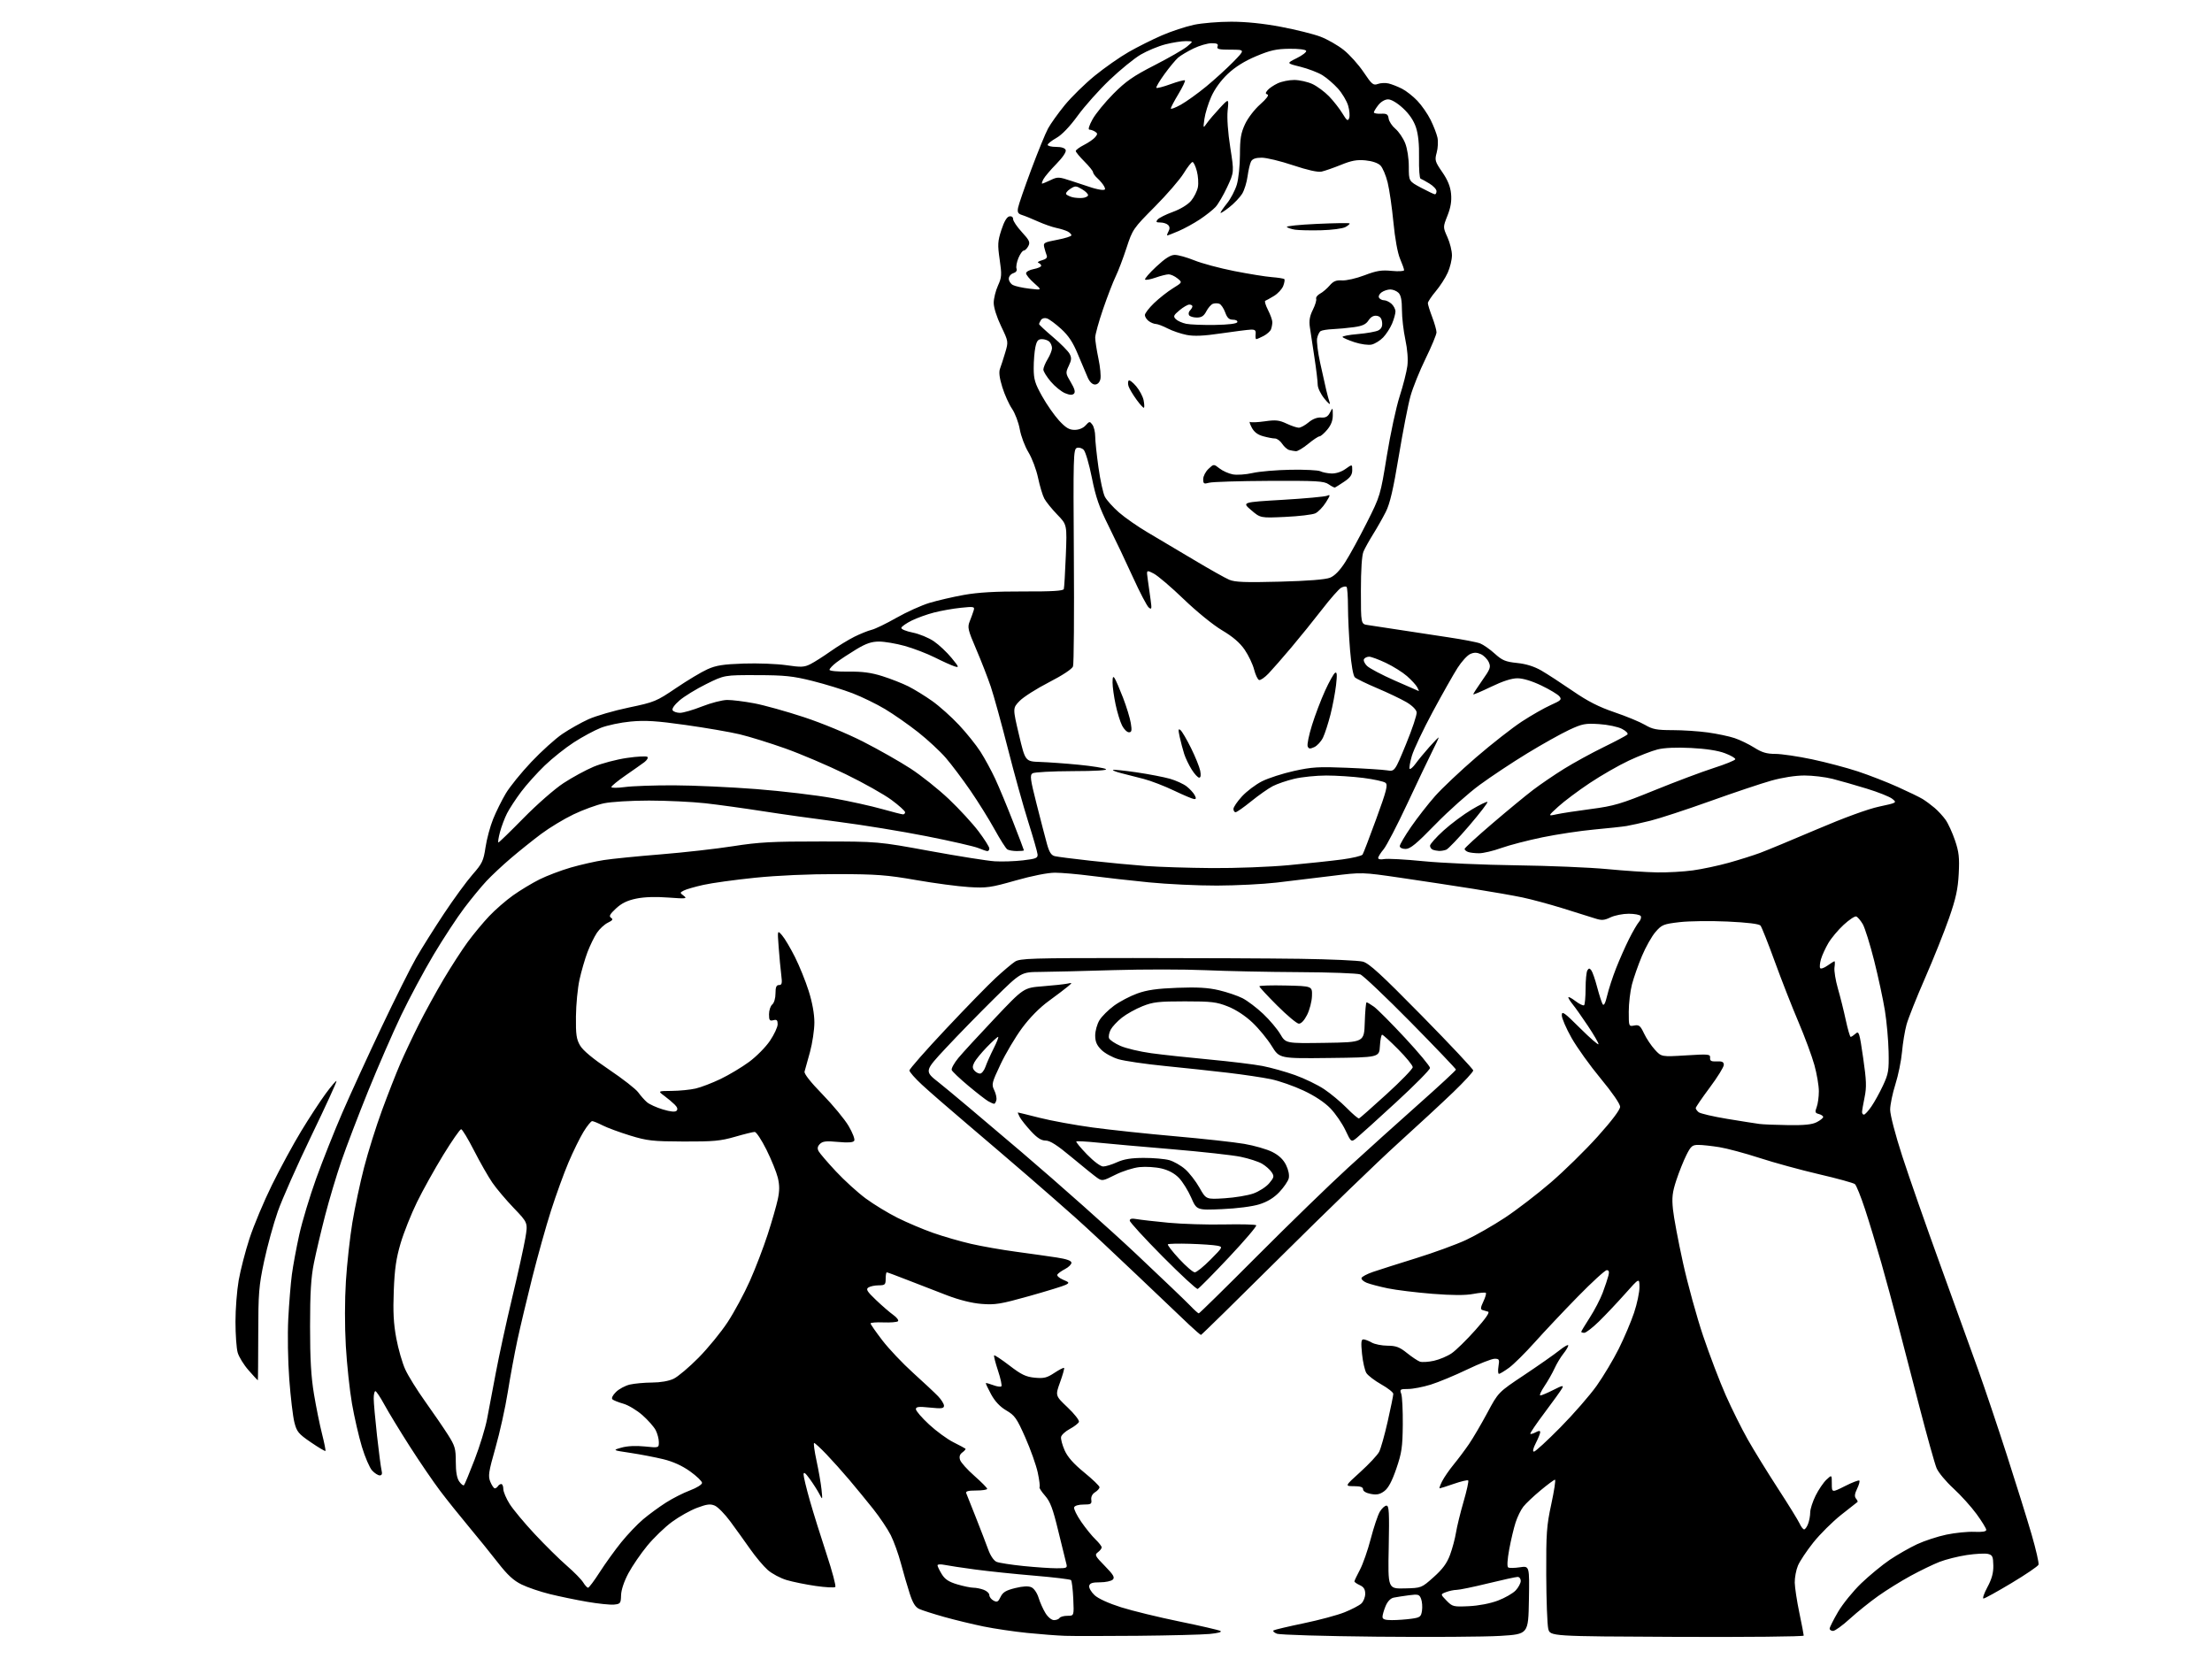 <?xml version="1.0" encoding="UTF-8" standalone="no"?>
<svg 
  version="1.1" 
  xmlns="http://www.w3.org/2000/svg" 
  xmlns:xlink="http://www.w3.org/1999/xlink" 
  xmlns:svg="http://www.w3.org/2000/svg"
  xmlns:rdf="http://www.w3.org/1999/02/22-rdf-syntax-ns#"
  xmlns:cc="http://creativecommons.org/ns#"
  xmlns:dc="http://purl.org/dc/elements/1.1/"
  viewBox="0 0 1024 768"
  width="1024"
  height="768"
>
<style>svg {background-color: white; }</style>"
<path stroke="none" fill="black" fill-rule="evenodd" d="M526.50,757.26C511.65,757.39 496.57,757.40 493.00,757.27C489.43,757.15 481.55,756.54 475.50,755.93C469.45,755.32 460.38,753.97 455.35,752.95C450.32,751.92 442.12,749.94 437.13,748.54C432.15,747.14 426.95,745.48 425.57,744.85C423.73,744.01 422.54,742.09 421.10,737.60C420.02,734.25 418.20,727.99 417.05,723.69C415.91,719.40 413.80,713.55 412.37,710.69C410.93,707.84 407.25,702.35 404.19,698.50C401.12,694.65 396.14,688.58 393.11,685.00C390.09,681.42 385.35,676.14 382.59,673.25C379.83,670.36 377.26,668.00 376.89,668.00C376.52,668.00 377.02,671.71 378.00,676.25C378.98,680.79 380.02,686.75 380.30,689.49C380.81,694.48 380.81,694.48 379.27,691.55C378.43,689.94 376.45,686.84 374.87,684.66C372.77,681.76 372.00,681.21 372.00,682.60C372.00,683.65 373.32,689.11 374.93,694.75C376.54,700.38 380.01,711.50 382.64,719.45C385.27,727.41 387.09,734.25 386.68,734.65C386.27,735.06 382.20,734.85 377.64,734.19C373.07,733.53 367.00,732.30 364.15,731.45C361.30,730.61 357.37,728.51 355.42,726.80C353.47,725.08 349.80,720.72 347.26,717.09C344.72,713.47 340.59,707.72 338.07,704.31C335.56,700.91 332.34,697.63 330.92,697.01C328.83,696.11 327.27,696.30 322.70,698.01C319.59,699.17 314.37,702.10 311.09,704.52C307.80,706.93 302.66,711.89 299.66,715.53C296.66,719.17 292.72,724.92 290.90,728.32C288.88,732.12 287.57,736.04 287.51,738.50C287.41,742.23 287.20,742.52 284.24,742.81C282.51,742.98 276.90,742.40 271.79,741.52C266.68,740.64 258.90,739.03 254.50,737.94C250.10,736.86 244.24,734.87 241.49,733.52C237.75,731.71 234.95,729.13 230.49,723.39C227.19,719.15 221.12,711.65 217.00,706.72C212.88,701.79 206.90,694.33 203.73,690.13C200.56,685.93 194.22,676.65 189.65,669.50C185.08,662.35 179.81,653.69 177.94,650.25C176.07,646.81 174.19,644.00 173.77,644.00C173.35,644.00 173.00,645.53 173.00,647.40C173.00,649.28 173.69,657.01 174.53,664.59C175.37,672.17 176.32,679.42 176.64,680.69C177.04,682.30 176.78,683.00 175.78,683.00C174.99,683.00 173.41,681.99 172.27,680.75C171.12,679.51 168.99,674.58 167.54,669.78C166.09,664.99 164.02,655.99 162.94,649.78C161.86,643.58 160.58,631.55 160.09,623.06C159.56,613.87 159.58,601.73 160.13,593.06C160.63,585.05 161.98,572.88 163.11,566.00C164.25,559.12 166.68,547.65 168.53,540.50C170.37,533.35 174.11,521.42 176.84,514.00C179.57,506.57 183.36,496.90 185.26,492.50C187.16,488.10 191.04,479.88 193.88,474.23C196.72,468.58 201.91,459.13 205.41,453.23C208.92,447.33 213.94,439.57 216.57,436.00C219.21,432.43 223.64,427.08 226.43,424.13C229.22,421.18 234.20,416.84 237.50,414.50C240.80,412.15 246.29,408.84 249.70,407.13C253.12,405.42 259.64,402.94 264.20,401.62C268.77,400.30 275.65,398.74 279.50,398.15C283.35,397.55 295.21,396.37 305.86,395.51C316.51,394.65 331.59,392.95 339.36,391.73C351.37,389.85 357.49,389.52 380.00,389.54C406.50,389.56 406.50,389.56 430.50,393.96C443.70,396.37 457.20,398.52 460.50,398.72C463.80,398.93 469.65,398.73 473.50,398.29C479.64,397.57 480.48,397.23 480.32,395.49C480.21,394.39 478.28,387.65 476.02,380.50C473.76,373.35 469.49,358.03 466.55,346.46C463.60,334.88 460.06,322.04 458.68,317.93C457.29,313.81 454.26,306.00 451.92,300.56C448.05,291.53 447.79,290.41 448.93,287.59C449.61,285.89 450.43,283.64 450.74,282.60C451.28,280.82 450.89,280.73 444.83,281.36C441.26,281.72 435.68,282.71 432.42,283.55C429.16,284.38 424.50,286.07 422.04,287.28C419.59,288.50 417.44,290.00 417.26,290.60C417.07,291.24 419.32,292.19 422.49,292.83C425.56,293.44 429.99,295.27 432.34,296.89C434.70,298.51 438.36,301.96 440.48,304.54C443.98,308.81 444.11,309.17 441.92,308.49C440.59,308.08 436.49,306.23 432.82,304.39C429.15,302.55 422.86,300.14 418.84,299.02C414.83,297.91 409.48,297.00 406.96,297.00C403.48,297.00 400.95,297.86 396.44,300.57C393.17,302.54 389.04,305.26 387.25,306.63C385.46,307.99 384.00,309.54 384.00,310.06C384.00,310.62 387.73,310.98 392.75,310.92C399.24,310.83 403.31,311.38 408.50,313.02C412.35,314.23 417.75,316.36 420.50,317.73C423.25,319.11 428.22,322.17 431.55,324.53C434.87,326.88 440.45,331.87 443.94,335.60C447.44,339.33 451.92,344.92 453.90,348.01C455.88,351.10 458.95,356.75 460.72,360.56C462.50,364.38 466.21,373.30 468.97,380.40C471.74,387.49 474.00,393.45 474.00,393.65C474.00,393.84 472.54,393.99 470.75,393.98C468.96,393.98 466.96,393.63 466.31,393.21C465.65,392.79 463.01,388.64 460.44,383.98C457.87,379.31 452.83,371.23 449.24,366.00C445.64,360.77 440.53,353.97 437.87,350.88C435.21,347.79 429.41,342.41 424.98,338.92C420.55,335.43 413.68,330.64 409.73,328.27C405.77,325.90 399.01,322.61 394.71,320.95C390.41,319.29 382.07,316.73 376.19,315.25C367.02,312.96 363.36,312.57 350.42,312.54C335.35,312.50 335.35,312.50 326.92,316.68C322.29,318.97 316.74,322.38 314.58,324.24C312.20,326.30 310.94,328.10 311.39,328.82C311.79,329.47 313.33,330.00 314.81,330.00C316.29,329.99 320.88,328.66 325.00,327.03C329.12,325.40 334.36,324.05 336.64,324.03C338.92,324.02 344.54,324.71 349.14,325.58C353.74,326.45 364.08,329.33 372.12,331.98C380.45,334.72 392.27,339.61 399.62,343.36C406.70,346.97 416.55,352.56 421.50,355.78C426.45,358.99 434.44,365.36 439.26,369.93C444.07,374.49 450.26,381.22 453.00,384.86C455.74,388.51 457.99,392.06 457.99,392.75C458.00,393.44 457.60,394.00 457.12,394.00C456.64,394.00 454.72,393.36 452.86,392.58C451.00,391.81 440.22,389.34 428.92,387.11C417.62,384.87 399.40,381.90 388.44,380.49C377.47,379.09 361.52,376.85 353.00,375.51C344.48,374.18 332.55,372.53 326.50,371.85C320.45,371.18 308.75,370.62 300.50,370.61C292.10,370.61 282.86,371.17 279.50,371.89C276.20,372.59 269.90,374.89 265.50,377.00C261.10,379.10 254.35,383.19 250.50,386.07C246.65,388.95 240.35,394.00 236.50,397.29C232.65,400.57 227.55,405.34 225.18,407.88C222.80,410.42 218.15,416.07 214.85,420.44C211.55,424.80 205.21,434.48 200.75,441.94C196.30,449.40 189.53,462.02 185.71,470.00C181.89,477.98 175.03,493.73 170.46,505.00C165.90,516.27 160.32,530.87 158.06,537.44C155.80,544.00 152.40,555.36 150.51,562.68C148.62,570.00 146.27,579.93 145.31,584.74C143.97,591.39 143.54,598.43 143.54,614.00C143.53,629.24 144.00,637.31 145.36,645.46C146.37,651.49 148.05,659.77 149.10,663.88C150.14,667.98 150.84,671.49 150.65,671.69C150.45,671.88 147.41,670.08 143.89,667.67C138.15,663.74 137.37,662.79 136.27,658.41C135.59,655.72 134.53,646.77 133.91,638.51C133.27,630.03 133.08,617.85 133.45,610.50C133.82,603.35 134.57,594.12 135.12,590.00C135.67,585.88 137.21,577.55 138.55,571.50C139.89,565.45 143.42,553.75 146.39,545.50C149.37,537.25 154.82,523.52 158.52,515.00C162.22,506.48 170.37,488.70 176.63,475.50C182.90,462.30 190.09,447.90 192.62,443.50C195.14,439.10 200.94,429.88 205.50,423.00C210.06,416.12 216.03,407.96 218.76,404.85C223.24,399.75 223.83,398.50 224.76,392.26C225.32,388.45 226.91,382.54 228.29,379.14C229.67,375.73 232.30,370.41 234.15,367.31C235.99,364.22 241.31,357.65 245.97,352.73C250.63,347.80 257.09,341.97 260.33,339.77C263.57,337.57 269.01,334.51 272.42,332.96C275.83,331.42 284.21,328.98 291.06,327.55C303.01,325.05 303.87,324.69 313.00,318.50C318.23,314.96 324.75,311.05 327.50,309.82C331.52,308.01 334.82,307.50 344.31,307.18C350.80,306.96 359.67,307.31 364.01,307.94C370.92,308.95 372.32,308.89 375.21,307.42C377.02,306.50 381.20,303.84 384.50,301.51C387.80,299.18 392.75,296.15 395.50,294.78C398.25,293.41 401.85,291.96 403.50,291.56C405.15,291.17 410.32,288.66 415.00,285.99C419.68,283.33 426.54,280.23 430.26,279.10C433.98,277.98 441.18,276.31 446.26,275.40C452.77,274.23 460.91,273.76 473.81,273.80C487.08,273.85 492.21,273.54 492.47,272.68C492.67,272.03 493.09,265.06 493.40,257.20C493.97,242.89 493.97,242.89 489.41,238.20C486.91,235.61 484.22,232.28 483.43,230.79C482.64,229.30 481.34,224.97 480.54,221.17C479.74,217.37 477.74,212.07 476.10,209.38C474.46,206.70 472.65,201.91 472.09,198.75C471.53,195.58 469.91,191.31 468.51,189.25C467.10,187.19 465.07,182.68 464.00,179.24C462.66,174.90 462.33,172.26 462.94,170.66C463.43,169.38 464.50,166.04 465.34,163.24C466.85,158.14 466.85,158.13 463.43,150.99C461.41,146.78 460.01,142.33 460.02,140.17C460.03,138.15 460.92,134.58 461.98,132.23C463.73,128.37 463.81,127.21 462.78,120.17C461.77,113.24 461.86,111.71 463.57,106.44C464.84,102.55 466.10,100.39 467.25,100.18C468.32,99.98 469.00,100.47 469.00,101.45C469.00,102.33 470.83,105.03 473.07,107.46C476.56,111.25 476.98,112.16 476.03,113.94C475.43,115.07 474.47,116.00 473.91,116.00C473.36,116.00 472.25,117.55 471.46,119.44C470.67,121.34 470.27,123.55 470.58,124.35C470.93,125.27 470.36,126.07 469.07,126.48C467.93,126.84 467.00,127.99 467.00,129.03C467.00,130.08 467.85,131.39 468.89,131.94C469.94,132.50 473.41,133.27 476.62,133.64C482.44,134.33 482.44,134.33 478.72,131.06C476.67,129.26 475.00,127.21 475.00,126.51C475.00,125.80 476.57,124.93 478.50,124.57C480.43,124.20 482.00,123.52 482.00,123.04C482.00,122.56 481.44,121.96 480.75,121.71C480.06,121.45 480.76,120.91 482.31,120.50C484.22,119.99 484.94,119.28 484.56,118.28C484.25,117.48 483.73,115.79 483.42,114.53C482.89,112.42 483.31,112.17 489.42,111.01C493.04,110.33 496.00,109.39 496.00,108.92C496.00,108.45 495.21,107.66 494.25,107.15C493.29,106.65 490.93,105.91 489.00,105.51C487.07,105.11 483.25,103.76 480.50,102.53C477.75,101.29 474.44,99.94 473.15,99.54C471.26,98.95 470.90,98.28 471.30,96.15C471.57,94.69 474.31,86.75 477.39,78.50C480.47,70.25 483.97,61.70 485.16,59.50C486.35,57.30 489.84,52.42 492.91,48.66C495.99,44.90 502.22,38.79 506.77,35.08C511.32,31.37 518.40,26.41 522.50,24.07C526.60,21.72 533.54,18.25 537.91,16.36C542.28,14.47 548.92,12.28 552.68,11.48C556.43,10.69 564.23,10.04 570.00,10.05C576.80,10.05 584.91,10.89 593.00,12.42C599.88,13.72 608.09,15.77 611.25,16.97C614.42,18.16 619.25,20.92 621.99,23.09C624.73,25.25 628.89,29.89 631.24,33.38C635.06,39.08 635.74,39.64 637.83,38.87C639.12,38.39 641.37,38.29 642.83,38.64C644.30,39.00 647.08,40.08 649.00,41.06C650.92,42.03 654.14,44.56 656.15,46.67C658.15,48.77 660.91,52.75 662.27,55.50C663.64,58.25 665.06,61.93 665.44,63.68C665.82,65.44 665.66,68.57 665.09,70.64C664.12,74.15 664.30,74.79 667.67,79.68C670.22,83.38 671.42,86.35 671.74,89.72C672.06,93.09 671.57,96.07 670.08,99.82C667.97,105.15 667.97,105.15 670.07,109.82C671.23,112.40 672.16,116.17 672.15,118.21C672.14,120.26 671.27,123.86 670.21,126.21C669.16,128.57 666.66,132.46 664.65,134.84C662.64,137.23 661.00,139.71 661.00,140.34C661.00,140.98 661.90,143.87 663.00,146.76C664.10,149.65 665.00,152.84 665.00,153.85C665.00,154.85 662.74,160.31 659.97,165.97C657.20,171.63 654.04,179.46 652.95,183.38C651.85,187.30 649.42,199.81 647.53,211.18C644.98,226.57 643.44,233.17 641.52,236.97C640.10,239.77 637.47,244.41 635.67,247.28C633.88,250.15 631.87,253.76 631.21,255.30C630.44,257.08 630.00,263.68 630.00,273.50C630.00,288.91 630.00,288.91 633.25,289.36C635.04,289.60 641.45,290.58 647.50,291.53C653.55,292.48 663.90,294.05 670.50,295.03C677.10,296.01 683.71,297.28 685.20,297.86C686.68,298.44 689.73,300.56 691.96,302.59C695.44,305.73 696.95,306.36 702.30,306.91C706.48,307.34 710.23,308.52 713.54,310.42C716.27,312.00 722.77,316.23 728.00,319.82C735.00,324.64 740.11,327.25 747.40,329.73C752.85,331.58 759.19,334.20 761.49,335.55C765.05,337.64 766.95,338.00 774.27,338.00C778.99,338.00 786.36,338.49 790.63,339.08C794.91,339.68 800.46,340.84 802.96,341.68C805.46,342.51 809.56,344.50 812.09,346.09C815.62,348.33 817.86,349.00 821.82,349.00C824.65,349.00 832.30,350.13 838.82,351.50C845.33,352.88 854.90,355.41 860.08,357.12C865.26,358.84 873.55,362.06 878.49,364.29C883.44,366.51 888.65,369.04 890.07,369.91C891.49,370.79 893.97,372.62 895.59,374.00C897.21,375.38 899.50,377.87 900.68,379.54C901.87,381.21 903.82,385.49 905.03,389.04C906.85,394.40 907.14,397.03 906.75,404.50C906.38,411.61 905.44,415.92 902.28,425.00C900.08,431.32 895.07,443.84 891.15,452.81C887.23,461.77 883.38,471.45 882.59,474.31C881.81,477.16 880.86,482.86 880.50,486.97C880.13,491.08 878.75,497.83 877.43,501.97C876.11,506.11 875.02,511.39 875.01,513.70C875.01,516.12 877.39,525.27 880.61,535.20C883.69,544.72 891.61,567.35 898.19,585.50C904.78,603.65 912.66,625.48 915.71,634.00C918.76,642.52 924.75,660.30 929.00,673.50C933.26,686.70 938.42,703.25 940.47,710.28C942.51,717.32 943.97,723.65 943.69,724.35C943.42,725.06 937.82,728.87 931.23,732.82C924.65,736.77 918.80,740.00 918.23,740.00C917.66,740.00 918.47,737.64 920.02,734.75C922.06,730.96 922.83,728.18 922.77,724.73C922.69,720.57 922.38,719.88 920.31,719.36C919.00,719.03 914.61,719.26 910.55,719.86C906.49,720.47 900.77,721.90 897.83,723.05C894.90,724.20 888.90,727.10 884.50,729.50C880.10,731.89 873.35,736.08 869.50,738.81C865.65,741.54 859.73,746.30 856.34,749.39C852.96,752.47 849.47,755.00 848.59,755.00C847.72,755.00 847.00,754.52 847.00,753.92C847.00,753.33 848.76,749.85 850.90,746.17C853.05,742.50 857.89,736.54 861.65,732.93C865.42,729.32 871.35,724.44 874.82,722.09C878.30,719.75 883.97,716.51 887.42,714.89C890.87,713.28 897.01,711.26 901.08,710.42C905.14,709.57 910.95,708.99 913.98,709.13C917.65,709.30 919.50,709.00 919.50,708.23C919.50,707.59 917.48,704.29 915.01,700.90C912.54,697.52 907.71,692.16 904.27,689.01C900.83,685.86 897.33,681.64 896.50,679.65C895.66,677.65 892.03,664.65 888.43,650.76C884.83,636.87 880.30,619.42 878.36,612.00C876.43,604.58 873.06,592.20 870.88,584.50C868.69,576.80 865.32,565.70 863.39,559.82C861.46,553.95 859.35,548.70 858.69,548.16C858.04,547.62 850.55,545.55 842.05,543.58C833.55,541.60 821.16,538.21 814.52,536.04C807.87,533.88 799.52,531.64 795.97,531.06C792.41,530.49 788.05,530.01 786.27,530.01C783.41,530.00 782.76,530.55 780.66,534.75C779.35,537.36 777.27,542.57 776.03,546.33C774.19,551.93 773.90,554.36 774.46,559.83C774.82,563.50 776.91,574.60 779.09,584.50C781.27,594.40 785.48,609.70 788.45,618.50C791.42,627.30 796.13,639.64 798.91,645.92C801.70,652.21 806.29,661.43 809.11,666.42C811.94,671.42 818.22,681.60 823.06,689.06C827.91,696.52 832.42,703.83 833.10,705.31C833.77,706.79 834.71,708.00 835.19,708.00C835.66,708.00 836.49,706.85 837.02,705.43C837.56,704.02 838.00,701.64 838.00,700.13C838.00,698.63 839.13,695.13 840.50,692.37C841.88,689.60 844.13,686.28 845.50,685.00C848.00,682.65 848.00,682.65 848.00,686.84C848.00,691.03 848.00,691.03 854.10,687.95C857.46,686.25 860.44,685.11 860.74,685.41C861.04,685.70 860.57,687.41 859.70,689.20C858.56,691.56 858.42,692.80 859.21,693.75C859.80,694.46 860.11,695.17 859.89,695.31C859.68,695.46 856.25,698.16 852.27,701.31C848.30,704.47 842.53,710.20 839.46,714.05C836.39,717.90 833.18,722.72 832.32,724.77C831.46,726.82 830.80,730.37 830.84,732.65C830.89,734.93 831.84,741.19 832.96,746.56C834.08,751.93 835.00,756.70 835.00,757.17C835.00,757.63 808.58,757.90 776.29,757.76C717.58,757.50 717.58,757.50 716.73,754.00C716.27,752.08 715.85,740.83 715.80,729.00C715.73,709.77 715.97,706.31 718.15,696.25C719.49,690.06 720.25,685.00 719.84,685.00C719.44,685.00 716.44,687.22 713.18,689.93C709.92,692.64 706.32,696.04 705.19,697.49C704.05,698.93 702.44,702.23 701.61,704.81C700.77,707.39 699.45,712.99 698.66,717.26C697.78,722.07 697.60,725.25 698.19,725.62C698.71,725.94 701.15,725.91 703.60,725.54C708.05,724.87 708.05,724.87 707.78,740.68C707.50,756.50 707.50,756.50 694.50,757.30C687.35,757.74 661.70,757.91 637.50,757.67C613.05,757.43 592.42,756.82 591.08,756.28C589.75,755.76 589.09,755.06 589.61,754.74C590.13,754.42 596.40,752.94 603.53,751.46C610.66,749.98 619.16,747.69 622.42,746.38C625.68,745.07 629.16,743.26 630.17,742.35C631.18,741.44 632.00,739.40 632.00,737.82C632.00,735.74 631.32,734.65 629.50,733.82C628.12,733.19 627.00,732.41 627.00,732.08C627.00,731.75 628.14,729.34 629.53,726.73C630.93,724.11 633.19,717.63 634.57,712.32C635.95,707.02 637.83,701.40 638.75,699.84C639.68,698.28 641.07,697.00 641.85,697.00C643.03,697.00 643.20,700.14 642.88,716.25C642.50,735.50 642.50,735.50 650.27,735.32C658.03,735.13 658.03,735.13 663.66,730.11C667.81,726.42 669.82,723.69 671.26,719.80C672.34,716.88 673.58,712.25 674.02,709.50C674.46,706.75 676.03,700.31 677.52,695.19C679.01,690.08 679.98,685.64 679.68,685.34C679.38,685.04 676.40,685.74 673.06,686.90C669.72,688.05 666.76,689.00 666.47,689.00C666.18,689.00 666.69,687.54 667.59,685.75C668.49,683.96 670.89,680.48 672.92,678.00C674.96,675.52 678.16,671.25 680.04,668.50C681.92,665.75 685.74,659.23 688.54,654.01C693.62,644.51 693.62,644.51 705.64,636.51C712.25,632.10 719.54,627.00 721.83,625.17C724.12,623.33 726.00,622.29 726.00,622.84C726.00,623.39 724.98,625.12 723.73,626.67C722.48,628.23 720.63,631.30 719.63,633.50C718.62,635.70 716.51,639.41 714.93,641.75C713.36,644.09 712.52,646.00 713.07,646.00C713.62,646.00 716.33,644.85 719.09,643.45C723.34,641.30 723.97,641.18 723.14,642.70C722.60,643.69 718.98,648.74 715.08,653.92C711.19,659.10 708.19,663.52 708.42,663.75C708.64,663.98 709.77,663.66 710.91,663.05C712.38,662.26 713.00,662.25 713.00,663.00C713.00,663.60 712.09,665.86 710.98,668.04C709.70,670.54 709.39,672.00 710.12,672.00C710.75,672.00 716.28,666.93 722.39,660.73C728.50,654.53 736.05,645.87 739.16,641.48C742.27,637.09 746.86,629.41 749.36,624.41C751.86,619.41 755.05,611.90 756.45,607.73C757.85,603.56 758.98,598.20 758.96,595.82C758.91,591.50 758.91,591.50 752.25,599.00C748.58,603.12 743.16,608.86 740.20,611.75C737.24,614.64 734.18,617.00 733.41,617.00C732.63,617.00 732.00,616.79 732.00,616.53C732.00,616.28 733.79,613.31 735.97,609.93C738.15,606.55 740.84,601.38 741.94,598.44C743.04,595.49 744.23,591.94 744.58,590.54C745.04,588.72 744.82,588.00 743.81,588.00C743.03,588.00 737.00,593.51 730.41,600.25C723.81,606.99 714.84,616.51 710.46,621.41C706.08,626.31 700.74,631.60 698.60,633.16C696.45,634.72 694.35,636.00 693.91,636.00C693.48,636.00 693.38,634.42 693.69,632.50C694.21,629.32 694.05,629.00 691.88,629.01C690.57,629.02 684.84,631.27 679.15,634.00C673.46,636.74 665.88,639.88 662.30,640.99C658.72,642.10 654.01,643.00 651.83,643.00C648.14,643.00 647.92,643.16 648.68,645.25C649.13,646.49 649.45,652.90 649.39,659.50C649.29,669.94 648.90,672.59 646.39,679.90C644.38,685.75 642.69,688.91 640.84,690.28C638.80,691.80 637.34,692.10 634.59,691.58C632.42,691.18 631.00,690.33 631.00,689.45C631.00,688.41 629.80,688.00 626.75,687.99C622.50,687.98 622.50,687.98 629.78,681.38C633.79,677.75 637.69,673.57 638.45,672.09C639.22,670.61 641.00,664.25 642.42,657.96C643.84,651.66 645.00,645.95 645.00,645.27C645.00,644.58 642.50,642.60 639.44,640.88C636.38,639.15 633.27,636.78 632.54,635.62C631.81,634.45 630.90,630.46 630.52,626.75C629.99,621.45 630.13,620.01 631.17,620.04C631.90,620.05 633.62,620.71 635.00,621.50C636.38,622.29 639.67,622.95 642.33,622.96C646.28,622.99 647.92,623.61 651.33,626.35C653.62,628.19 656.31,629.98 657.31,630.34C658.30,630.69 661.23,630.51 663.81,629.94C666.39,629.37 670.10,627.80 672.05,626.45C674.00,625.11 678.90,620.32 682.93,615.80C687.69,610.48 689.79,607.46 688.89,607.22C688.12,607.01 686.94,606.67 686.25,606.45C685.30,606.16 685.40,605.22 686.68,602.54C687.60,600.61 688.13,598.79 687.84,598.51C687.56,598.22 684.92,598.45 681.99,599.00C678.34,599.69 672.37,599.67 663.08,598.94C655.61,598.34 646.35,597.21 642.50,596.42C638.65,595.62 634.25,594.47 632.71,593.85C631.18,593.23 630.09,592.23 630.29,591.61C630.49,591.00 632.87,589.74 635.58,588.81C638.28,587.89 647.25,585.03 655.50,582.47C663.75,579.91 674.17,576.11 678.66,574.02C683.14,571.93 691.24,567.29 696.66,563.72C702.07,560.15 711.61,552.83 717.86,547.45C724.11,542.08 733.89,532.48 739.61,526.12C746.16,518.83 750.00,513.74 750.00,512.35C750.00,511.05 746.34,505.73 741.03,499.32C736.09,493.37 730.02,484.90 727.53,480.50C725.04,476.10 723.00,471.38 723.00,470.02C723.00,467.85 724.06,468.60 731.50,476.00C736.17,480.65 740.00,483.96 740.00,483.36C740.00,482.75 737.78,478.94 735.07,474.88C732.36,470.82 729.22,466.38 728.09,465.00C726.97,463.62 726.03,462.14 726.02,461.70C726.01,461.26 727.50,462.04 729.34,463.44C731.17,464.84 732.97,465.69 733.34,465.33C733.70,464.96 734.01,461.48 734.02,457.58C734.02,453.69 734.40,449.92 734.85,449.20C735.53,448.14 735.86,448.14 736.67,449.20C737.22,449.92 738.44,453.43 739.38,457.02C740.33,460.61 741.47,464.14 741.92,464.88C742.47,465.77 743.17,464.43 744.01,460.86C744.70,457.91 746.56,452.22 748.14,448.21C749.72,444.20 752.41,438.13 754.12,434.71C755.83,431.30 757.89,427.74 758.71,426.81C759.53,425.89 759.90,424.65 759.54,424.06C759.18,423.48 756.67,423.00 753.97,423.00C751.28,423.00 747.49,423.75 745.56,424.67C742.58,426.09 741.47,426.16 738.27,425.13C736.20,424.45 729.49,422.35 723.37,420.46C717.24,418.57 708.92,416.32 704.87,415.47C700.82,414.61 690.52,412.81 682.00,411.46C673.48,410.11 658.40,407.82 648.50,406.37C630.50,403.74 630.50,403.74 616.50,405.49C608.80,406.45 597.33,407.83 591.00,408.57C584.67,409.31 572.25,409.93 563.39,409.96C554.53,409.98 540.35,409.31 531.89,408.47C523.43,407.63 511.41,406.28 505.20,405.47C498.98,404.66 491.41,404.00 488.37,404.00C485.05,404.00 477.82,405.43 470.18,407.60C458.57,410.90 456.74,411.16 448.50,410.65C443.55,410.35 432.52,408.88 424.00,407.39C410.54,405.04 405.74,404.68 387.50,404.65C374.54,404.62 360.02,405.27 349.57,406.33C340.26,407.28 329.46,408.77 325.57,409.65C321.68,410.52 317.63,411.69 316.57,412.25C314.66,413.25 314.66,413.28 316.57,414.72C318.29,416.03 317.50,416.11 309.37,415.50C303.51,415.05 298.19,415.23 294.50,416.00C290.37,416.86 287.74,418.14 285.13,420.58C282.29,423.24 281.80,424.17 282.87,424.87C283.94,425.57 283.60,426.08 281.41,427.14C279.85,427.89 277.56,430.00 276.32,431.84C275.09,433.68 273.12,437.73 271.94,440.84C270.77,443.95 269.12,449.65 268.27,453.50C267.42,457.35 266.68,465.00 266.62,470.50C266.52,478.88 266.83,481.07 268.54,484.00C269.88,486.30 274.49,490.13 282.01,495.19C288.30,499.42 294.35,504.15 295.46,505.69C296.57,507.24 298.38,509.28 299.49,510.24C300.60,511.20 303.91,512.71 306.85,513.59C310.42,514.66 312.53,514.87 313.20,514.20C313.87,513.53 313.58,512.58 312.34,511.35C311.32,510.33 309.14,508.50 307.49,507.28C304.50,505.06 304.50,505.06 311.00,505.01C314.57,504.98 319.52,504.49 322.00,503.92C324.48,503.35 329.69,501.36 333.58,499.49C337.47,497.62 343.41,494.06 346.77,491.59C350.14,489.11 354.49,484.71 356.44,481.81C358.40,478.90 360.00,475.46 360.00,474.15C360.00,472.26 359.59,471.87 358.00,472.29C356.30,472.73 356.00,472.32 356.00,469.53C356.00,467.72 356.68,465.68 357.50,465.00C358.36,464.29 359.00,462.10 359.00,459.88C359.00,456.96 359.40,456.00 360.63,456.00C361.99,456.00 362.16,455.22 361.66,451.25C361.33,448.64 360.79,442.90 360.47,438.50C359.87,430.50 359.87,430.50 362.05,433.00C363.25,434.38 365.92,438.88 367.99,443.00C370.07,447.12 372.94,454.24 374.38,458.80C376.04,464.05 377.00,469.39 377.00,473.32C377.00,476.74 376.08,482.91 374.96,487.02C373.83,491.13 372.71,495.20 372.45,496.06C372.16,497.04 375.23,500.95 380.74,506.60C385.56,511.54 391.00,518.13 392.84,521.24C394.69,524.37 395.86,527.42 395.45,528.08C394.94,528.91 392.68,529.07 387.93,528.63C382.49,528.12 380.83,528.31 379.57,529.57C378.45,530.70 378.27,531.64 378.96,532.92C379.48,533.90 383.10,538.11 386.99,542.28C390.88,546.45 397.09,552.09 400.78,554.81C404.48,557.54 411.10,561.57 415.50,563.77C419.90,565.97 427.32,569.11 432.00,570.75C436.68,572.40 444.55,574.67 449.50,575.81C454.45,576.95 463.90,578.61 470.50,579.49C477.10,580.38 485.54,581.57 489.25,582.14C493.83,582.85 496.00,583.63 496.00,584.56C496.00,585.33 494.68,586.63 493.06,587.47C491.45,588.30 489.84,589.45 489.49,590.01C489.14,590.58 490.31,591.65 492.09,592.40C495.05,593.64 495.16,593.84 493.41,594.76C492.36,595.32 484.75,597.66 476.50,599.98C463.20,603.71 460.69,604.12 454.40,603.62C449.88,603.26 444.08,601.81 438.40,599.64C433.51,597.77 425.35,594.61 420.27,592.62C415.20,590.63 410.81,589.00 410.52,589.00C410.23,589.00 410.00,590.35 410.00,592.00C410.00,594.71 409.69,595.00 406.75,595.02C404.96,595.02 402.82,595.48 402.00,596.02C400.76,596.84 401.38,597.85 405.50,601.78C408.25,604.41 411.85,607.52 413.50,608.70C415.15,609.87 416.14,611.19 415.71,611.63C415.27,612.06 412.23,612.31 408.96,612.18C405.68,612.05 403.00,612.27 403.00,612.65C403.00,613.04 405.45,616.56 408.44,620.46C411.43,624.37 417.84,631.15 422.69,635.52C427.54,639.90 432.74,644.77 434.25,646.34C435.76,647.92 437.00,649.90 437.00,650.74C437.00,652.03 435.96,652.17 430.50,651.61C425.24,651.07 424.00,651.21 424.00,652.36C424.00,653.15 426.74,656.32 430.09,659.42C433.43,662.52 438.50,666.22 441.34,667.65C444.18,669.07 446.69,670.42 446.93,670.63C447.16,670.85 446.54,671.61 445.55,672.34C444.30,673.25 443.96,674.31 444.44,675.83C444.82,677.02 447.80,680.35 451.07,683.22C454.33,686.10 457.00,688.79 457.00,689.22C457.00,689.65 454.70,690.00 451.89,690.00C448.20,690.00 446.93,690.35 447.30,691.25C447.58,691.94 449.59,697.00 451.77,702.50C453.94,708.00 456.51,714.67 457.47,717.32C458.53,720.23 460.07,722.49 461.36,723.03C462.54,723.51 468.13,724.38 473.79,724.96C479.45,725.53 486.36,726.00 489.16,726.00C493.94,726.00 494.20,725.87 493.60,723.75C493.26,722.51 491.59,715.73 489.89,708.67C487.40,698.35 486.20,695.16 483.76,692.38C482.10,690.49 480.96,688.71 481.24,688.43C481.51,688.15 481.14,685.13 480.41,681.71C479.68,678.30 477.09,671.00 474.66,665.50C470.70,656.56 469.77,655.23 465.87,652.95C462.93,651.23 460.62,648.78 458.81,645.47C457.34,642.76 456.24,640.43 456.38,640.29C456.52,640.15 458.05,640.57 459.78,641.22C461.51,641.88 463.21,642.12 463.56,641.77C463.92,641.42 463.21,638.15 462.00,634.50C460.79,630.85 459.98,627.68 460.22,627.45C460.45,627.22 463.65,629.34 467.33,632.16C472.81,636.37 474.91,637.38 479.01,637.78C483.25,638.18 484.64,637.84 488.10,635.55C490.35,634.07 492.36,633.03 492.59,633.25C492.81,633.47 491.98,636.46 490.74,639.88C488.50,646.10 488.50,646.10 494.23,651.53C497.38,654.51 499.73,657.53 499.47,658.23C499.20,658.93 497.30,660.40 495.25,661.50C493.20,662.60 491.38,664.27 491.20,665.21C491.02,666.15 491.76,668.92 492.84,671.38C494.22,674.49 496.97,677.60 501.91,681.64C505.81,684.82 509.00,687.90 509.00,688.47C509.00,689.05 508.08,690.10 506.94,690.80C505.66,691.60 505.00,692.92 505.19,694.29C505.46,696.24 505.05,696.50 501.59,696.50C499.30,696.50 497.50,697.03 497.25,697.79C497.00,698.50 498.48,701.50 500.51,704.46C502.55,707.42 505.52,711.08 507.11,712.61C508.70,714.13 510.00,715.80 510.00,716.33C510.00,716.85 509.21,717.86 508.25,718.58C506.65,719.77 506.92,720.30 511.46,724.93C515.45,729.01 516.17,730.23 515.14,731.24C514.44,731.93 511.77,732.50 509.21,732.50C505.67,732.50 504.47,732.90 504.22,734.16C504.04,735.07 505.15,737.00 506.69,738.44C508.40,740.04 513.21,742.23 519.00,744.06C524.23,745.71 536.38,748.67 546.00,750.64C555.62,752.61 564.15,754.58 564.95,755.01C565.84,755.50 563.92,756.03 559.95,756.41C556.40,756.74 541.35,757.12 526.50,757.26zM487.93,750.00C489.00,750.00 490.16,749.55 490.50,749.00C490.84,748.45 492.49,748.00 494.16,748.00C497.21,748.00 497.21,748.00 496.85,740.08C496.65,735.72 496.18,731.85 495.81,731.47C495.43,731.10 487.78,730.17 478.81,729.42C469.84,728.67 457.55,727.39 451.50,726.58C445.45,725.77 439.04,724.80 437.25,724.43C435.46,724.06 434.00,724.14 434.00,724.62C434.01,725.11 434.88,726.94 435.96,728.70C437.42,731.10 439.20,732.28 443.13,733.45C446.01,734.30 449.38,735.00 450.62,735.00C451.86,735.00 454.02,735.44 455.43,735.98C456.85,736.51 458.00,737.62 458.00,738.44C458.00,739.26 458.87,740.40 459.94,740.97C461.58,741.84 462.10,741.57 463.20,739.25C464.24,737.09 465.68,736.22 469.94,735.17C473.63,734.27 476.04,734.15 477.49,734.81C478.70,735.36 480.13,737.46 480.79,739.64C481.44,741.76 482.87,744.96 483.97,746.75C485.13,748.63 486.80,750.00 487.93,750.00zM644.36,750.00C646.76,750.00 650.77,749.72 653.26,749.38C657.42,748.81 657.85,748.48 658.28,745.63C658.53,743.91 658.35,741.46 657.87,740.19C657.08,738.09 656.57,737.93 652.25,738.49C649.64,738.83 646.46,739.33 645.18,739.59C643.73,739.89 642.34,741.34 641.43,743.50C640.65,745.39 640.00,747.63 640.00,748.47C640.00,749.61 641.11,750.00 644.36,750.00zM680.00,743.55C684.53,743.33 689.84,742.31 693.43,740.96C696.68,739.73 700.40,737.60 701.68,736.22C702.95,734.84 704.00,732.87 704.00,731.85C704.00,730.83 703.35,730.00 702.56,730.00C701.77,730.00 695.59,731.35 688.84,733.00C682.08,734.65 675.56,736.00 674.34,736.00C673.12,736.00 670.93,736.46 669.46,737.02C666.78,738.03 666.78,738.03 669.64,740.97C672.38,743.78 672.81,743.89 680.00,743.55zM272.24,735.00C272.66,735.00 275.10,731.75 277.64,727.78C280.19,723.81 284.66,717.60 287.59,713.97C290.52,710.35 295.08,705.56 297.73,703.33C300.37,701.10 305.09,697.64 308.21,695.65C311.32,693.65 316.38,691.08 319.44,689.94C322.50,688.79 325.00,687.24 325.00,686.48C325.00,685.73 322.52,683.33 319.48,681.16C315.84,678.55 311.63,676.63 307.10,675.52C303.32,674.60 296.47,673.28 291.87,672.59C283.50,671.34 283.50,671.34 287.72,670.14C290.37,669.39 294.37,669.19 298.47,669.61C305.00,670.28 305.00,670.28 305.00,667.59C305.00,666.11 304.34,663.62 303.53,662.06C302.73,660.51 299.96,657.38 297.39,655.11C294.82,652.85 290.86,650.47 288.61,649.83C286.35,649.19 284.07,648.28 283.54,647.82C282.95,647.30 283.56,645.98 285.13,644.42C286.53,643.01 289.44,641.45 291.59,640.95C293.74,640.46 298.36,640.04 301.85,640.02C305.73,640.01 309.60,639.33 311.82,638.28C313.81,637.34 319.01,632.95 323.38,628.53C327.74,624.11 333.82,616.68 336.88,612.01C339.93,607.35 344.54,598.80 347.12,593.01C349.70,587.23 353.41,577.55 355.37,571.50C357.34,565.45 359.45,558.10 360.07,555.17C360.91,551.21 360.91,548.65 360.07,545.17C359.44,542.60 357.08,536.79 354.82,532.25C352.56,527.71 350.11,524.00 349.37,524.00C348.63,524.00 344.53,525.01 340.26,526.25C333.59,528.18 330.25,528.49 316.50,528.44C302.06,528.38 299.64,528.11 291.68,525.67C286.83,524.18 281.11,522.07 278.97,520.98C276.83,519.89 274.65,519.00 274.13,519.00C273.60,519.00 271.81,521.22 270.14,523.93C268.47,526.65 265.32,533.06 263.15,538.18C260.98,543.31 257.34,553.35 255.06,560.50C252.77,567.65 248.88,581.58 246.39,591.46C243.91,601.33 240.81,614.38 239.50,620.46C238.20,626.53 236.19,637.35 235.06,644.50C233.92,651.65 231.36,663.23 229.36,670.23C226.16,681.48 225.89,683.32 226.99,685.98C227.68,687.64 228.61,689.00 229.06,689.00C229.51,689.00 230.16,688.55 230.50,688.00C230.84,687.45 231.54,687.00 232.06,687.00C232.58,687.00 233.00,688.04 233.00,689.30C233.00,690.57 234.33,693.71 235.96,696.28C237.59,698.84 242.82,705.12 247.59,710.22C252.36,715.32 259.01,721.89 262.38,724.81C265.75,727.73 269.17,731.22 269.98,732.56C270.80,733.90 271.81,735.00 272.24,735.00zM214.79,687.54C215.12,687.22 217.32,681.90 219.70,675.73C222.08,669.55 224.67,661.12 225.46,657.00C226.26,652.88 228.08,643.20 229.53,635.50C230.97,627.80 234.35,612.27 237.04,601.00C239.74,589.73 242.49,577.25 243.17,573.28C244.40,566.07 244.40,566.07 237.89,559.28C234.31,555.55 229.83,550.26 227.94,547.51C226.05,544.77 222.23,538.08 219.46,532.65C216.69,527.23 214.00,522.77 213.48,522.75C212.96,522.73 209.25,528.07 205.23,534.61C201.22,541.15 195.73,551.00 193.04,556.50C190.35,562.00 186.94,570.55 185.47,575.50C183.40,582.48 182.68,587.41 182.29,597.50C181.90,607.24 182.19,612.76 183.45,619.50C184.37,624.45 186.23,630.93 187.58,633.90C188.92,636.87 193.12,643.62 196.90,648.90C200.67,654.18 205.39,661.07 207.38,664.20C210.63,669.32 211.00,670.60 211.00,676.73C211.00,681.37 211.51,684.29 212.60,685.84C213.48,687.10 214.47,687.86 214.79,687.54zM119.35,639.00C119.25,639.00 117.34,636.92 115.10,634.37C112.86,631.83 110.57,628.12 110.02,626.12C109.46,624.13 109.01,617.72 109.01,611.88C109.00,606.04 109.67,597.42 110.49,592.72C111.31,588.02 113.56,579.30 115.50,573.34C117.44,567.38 122.13,556.20 125.92,548.50C129.71,540.80 135.81,529.58 139.47,523.56C143.13,517.54 148.20,509.78 150.74,506.32C153.28,502.86 155.55,500.21 155.77,500.44C155.99,500.66 150.79,512.02 144.20,525.67C137.61,539.33 130.59,555.16 128.60,560.84C126.60,566.53 123.76,576.88 122.27,583.84C119.83,595.31 119.57,598.50 119.55,617.75C119.54,629.44 119.45,639.00 119.35,639.00zM555.96,617.98C555.71,617.96 553.25,615.84 550.50,613.26C547.75,610.67 536.95,600.40 526.50,590.43C516.05,580.46 503.23,568.48 498.00,563.82C492.77,559.16 482.88,550.49 476.00,544.55C469.12,538.61 456.55,527.85 448.06,520.64C439.56,513.44 430.00,505.12 426.81,502.16C423.61,499.20 421.00,496.23 421.00,495.55C421.00,494.87 428.57,486.25 437.83,476.41C447.08,466.56 457.48,455.89 460.94,452.70C464.39,449.51 468.39,446.14 469.82,445.20C472.18,443.65 477.14,443.50 524.46,443.50C553.08,443.50 587.91,443.66 601.87,443.86C615.82,444.06 628.87,444.65 630.87,445.16C633.77,445.91 639.26,450.95 658.25,470.26C671.31,483.54 682.00,494.93 682.00,495.56C682.00,496.19 677.84,500.71 672.75,505.61C667.66,510.50 656.08,521.23 647.00,529.44C637.92,537.66 613.83,560.95 593.46,581.19C573.09,601.44 556.21,617.99 555.96,617.98zM554.95,608.00C555.26,608.00 567.44,596.04 582.01,581.41C596.58,566.79 615.48,548.44 624.00,540.64C632.52,532.84 647.26,519.56 656.75,511.13C666.24,502.71 674.00,495.52 674.00,495.15C674.00,494.79 664.59,484.93 653.09,473.25C641.58,461.57 631.07,451.60 629.72,451.08C628.36,450.57 615.61,450.09 601.38,450.03C587.15,449.96 567.62,449.56 558.00,449.13C548.38,448.70 529.25,448.69 515.50,449.10C501.75,449.52 486.49,449.89 481.59,449.93C472.68,450.00 472.68,450.00 460.25,462.25C453.42,468.99 443.34,479.31 437.86,485.19C427.89,495.88 427.89,495.88 434.68,501.19C438.41,504.11 455.64,518.60 472.98,533.39C490.32,548.19 514.17,569.40 526.00,580.54C537.83,591.68 549.05,602.42 550.95,604.40C552.84,606.38 554.64,608.00 554.95,608.00zM554.44,596.69C553.89,596.87 546.59,590.12 538.22,581.69C529.85,573.25 523.00,565.77 523.00,565.07C523.00,564.16 523.96,563.95 526.25,564.37C528.04,564.69 534.67,565.45 541.00,566.05C547.33,566.64 558.88,567.00 566.68,566.83C574.48,566.67 581.17,566.84 581.54,567.21C581.92,567.59 576.20,574.29 568.84,582.12C561.47,589.95 555.00,596.50 554.44,596.69zM553.10,589.00C553.90,589.00 557.19,586.35 560.40,583.10C566.23,577.21 566.23,577.21 563.37,576.65C561.79,576.34 556.15,575.95 550.83,575.79C545.52,575.63 540.93,575.74 540.64,576.03C540.35,576.32 542.70,579.35 545.87,582.78C549.04,586.20 552.29,589.00 553.10,589.00zM565.75,559.74C554.00,560.25 554.00,560.25 551.42,554.37C550.00,551.14 547.47,547.07 545.79,545.32C543.79,543.23 541.02,541.73 537.75,540.94C535.01,540.28 530.41,539.99 527.53,540.29C524.64,540.58 519.60,542.19 516.29,543.86C510.55,546.75 510.18,546.81 507.89,545.22C506.58,544.30 501.31,540.05 496.18,535.78C489.42,530.13 486.10,528.00 484.06,528.00C482.03,528.00 480.15,526.80 477.24,523.64C475.03,521.25 472.71,518.32 472.08,517.14C471.45,515.96 471.07,515.00 471.24,515.00C471.41,515.00 475.93,516.11 481.29,517.47C486.65,518.83 497.66,520.84 505.76,521.94C513.87,523.04 531.08,524.87 544.00,526.01C556.92,527.15 571.32,528.73 576.00,529.53C580.67,530.33 586.52,532.02 589.00,533.28C592.06,534.83 594.09,536.76 595.35,539.32C596.47,541.59 596.96,544.03 596.59,545.51C596.25,546.84 594.29,549.70 592.24,551.86C589.71,554.52 586.72,556.34 583.00,557.51C579.75,558.53 572.68,559.44 565.75,559.74zM566.92,554.71C571.64,554.42 577.63,553.42 580.24,552.50C582.84,551.57 586.12,549.46 587.53,547.79C589.82,545.06 589.94,544.54 588.67,542.63C587.90,541.46 585.91,539.70 584.24,538.72C582.57,537.74 578.12,536.30 574.35,535.52C570.58,534.74 556.25,533.16 542.50,532.00C528.75,530.85 513.27,529.47 508.09,528.94C502.92,528.41 498.49,528.18 498.25,528.42C498.01,528.66 500.24,531.36 503.21,534.43C506.37,537.68 509.48,540.00 510.70,540.00C511.84,540.00 514.74,539.11 517.14,538.02C520.31,536.59 523.69,536.04 529.50,536.03C533.90,536.02 539.20,536.48 541.28,537.06C543.35,537.64 546.66,539.52 548.63,541.25C550.59,542.97 553.58,546.83 555.27,549.82C558.34,555.26 558.34,555.26 566.92,554.71zM628.17,526.68C625.50,528.87 625.50,528.87 622.82,523.18C621.34,520.06 618.22,515.52 615.89,513.10C613.19,510.31 608.65,507.30 603.45,504.86C598.95,502.75 592.17,500.38 588.38,499.59C584.60,498.80 575.65,497.47 568.50,496.62C561.35,495.78 548.16,494.36 539.18,493.47C530.20,492.58 520.57,491.17 517.77,490.34C514.96,489.51 511.39,487.55 509.84,485.99C507.71,483.86 507.00,482.20 507.00,479.33C507.01,477.22 507.89,474.05 508.97,472.29C510.04,470.52 513.08,467.50 515.71,465.57C518.35,463.64 523.20,461.09 526.50,459.91C531.00,458.29 535.63,457.63 545.00,457.28C554.28,456.93 559.24,457.22 564.27,458.40C568.00,459.27 572.91,460.94 575.20,462.10C577.48,463.27 581.79,466.53 584.77,469.35C587.75,472.17 591.32,476.40 592.70,478.76C595.22,483.04 595.22,483.04 613.36,482.77C631.50,482.50 631.50,482.50 631.79,473.25C631.95,468.16 632.33,464.00 632.63,464.00C632.94,464.00 634.46,464.91 636.02,466.02C637.58,467.12 644.06,473.63 650.43,480.48C656.79,487.33 662.00,493.59 662.00,494.38C662.00,495.18 654.99,502.28 646.42,510.16C637.85,518.05 629.64,525.48 628.17,526.68zM827.80,520.85C835.32,520.96 838.90,520.59 841.05,519.47C842.67,518.64 844.00,517.56 844.00,517.09C844.00,516.62 843.10,516.00 841.99,515.71C840.26,515.26 840.12,514.81 840.99,512.53C841.55,511.07 842.00,507.75 842.00,505.16C842.00,502.58 841.07,497.12 839.94,493.04C838.81,488.95 835.48,479.96 832.54,473.06C829.59,466.15 824.67,453.57 821.59,445.10C818.51,436.63 815.54,429.15 814.99,428.48C814.33,427.70 808.95,427.04 799.74,426.61C791.91,426.25 781.90,426.37 777.50,426.89C770.06,427.76 769.28,428.08 766.38,431.43C764.67,433.41 761.85,438.40 760.12,442.53C758.38,446.66 756.30,452.60 755.48,455.73C754.67,458.86 754.00,464.53 754.00,468.33C754.00,475.19 754.01,475.23 756.56,474.74C758.76,474.32 759.38,474.83 761.07,478.42C762.14,480.71 764.40,484.08 766.08,485.92C769.13,489.26 769.13,489.26 780.46,488.57C791.04,487.91 791.79,487.99 791.65,489.68C791.53,491.12 792.17,491.47 794.75,491.35C797.25,491.24 798.00,491.61 798.00,492.97C798.00,493.95 795.08,498.67 791.50,503.46C787.92,508.26 785.00,512.53 785.00,512.97C785.00,513.40 785.61,514.26 786.35,514.87C787.09,515.49 793.05,516.88 799.60,517.96C806.14,519.04 812.85,520.10 814.50,520.31C816.15,520.53 822.13,520.77 827.80,520.85zM629.14,517.76C629.52,517.62 635.26,512.55 641.90,506.50C648.55,500.45 653.98,494.84 653.99,494.03C654.00,493.21 650.97,489.50 647.28,485.78C643.58,482.05 640.23,479.00 639.83,479.00C639.43,479.00 638.97,481.36 638.80,484.25C638.50,489.50 638.50,489.50 615.40,489.77C592.31,490.04 592.31,490.04 588.72,484.23C586.75,481.03 582.73,476.14 579.79,473.37C576.49,470.24 572.17,467.41 568.47,465.94C563.18,463.83 560.90,463.56 548.50,463.56C536.30,463.56 533.77,463.85 528.84,465.82C525.73,467.06 521.45,469.45 519.34,471.12C517.23,472.79 514.90,475.29 514.17,476.66C513.45,478.04 513.10,479.83 513.41,480.63C513.72,481.44 516.08,483.03 518.66,484.17C521.24,485.31 527.65,486.84 532.92,487.56C538.19,488.28 550.36,489.60 559.97,490.49C569.57,491.39 580.60,492.73 584.47,493.48C588.33,494.23 595.10,496.12 599.50,497.69C603.90,499.26 609.98,502.20 613.00,504.22C616.02,506.24 620.74,510.17 623.47,512.95C626.21,515.74 628.76,517.90 629.14,517.76zM862.86,516.00C863.34,516.00 864.89,514.31 866.31,512.25C867.74,510.19 870.16,505.80 871.70,502.50C874.23,497.08 874.48,495.56 874.29,486.85C874.18,481.54 873.41,472.99 872.58,467.83C871.75,462.68 869.51,452.27 867.60,444.69C865.69,437.11 863.31,429.50 862.31,427.78C861.30,426.07 859.95,424.48 859.29,424.26C858.64,424.05 856.02,425.78 853.48,428.13C850.94,430.47 847.74,434.29 846.38,436.61C845.02,438.93 843.49,442.28 842.98,444.06C842.47,445.83 842.30,447.68 842.60,448.16C842.90,448.64 844.42,448.13 845.97,447.02C847.53,445.91 849.00,445.00 849.23,445.00C849.46,445.00 849.47,446.28 849.24,447.84C849.01,449.40 849.72,453.79 850.81,457.59C851.91,461.39 853.56,467.99 854.47,472.25C855.39,476.51 856.41,480.00 856.74,480.00C857.07,480.00 858.09,479.32 859.01,478.50C860.54,477.11 860.81,477.96 862.50,489.65C864.03,500.16 864.14,503.27 863.17,507.97C862.53,511.08 862.00,514.16 862.00,514.81C862.00,515.46 862.39,516.00 862.86,516.00zM460.18,510.97C459.80,510.95 458.60,510.43 457.50,509.81C456.40,509.19 452.25,505.97 448.28,502.65C444.31,499.33 440.85,496.05 440.58,495.35C440.31,494.65 441.69,492.15 443.63,489.79C445.58,487.43 453.18,479.15 460.53,471.39C473.88,457.28 473.88,457.28 482.69,456.58C487.54,456.20 492.62,455.65 494.00,455.37C496.50,454.86 496.50,454.86 494.35,456.68C493.17,457.68 489.19,460.70 485.50,463.39C481.25,466.48 476.71,471.09 473.14,475.92C470.04,480.11 465.56,487.66 463.18,492.69C459.14,501.24 458.95,502.01 460.25,504.66C461.02,506.22 461.47,508.29 461.25,509.25C461.03,510.21 460.55,510.99 460.18,510.97zM453.67,497.00C454.46,497.00 455.60,495.57 456.21,493.83C456.82,492.08 458.52,488.26 460.00,485.33C461.48,482.40 462.41,480.00 462.06,480.00C461.71,480.00 459.36,482.14 456.83,484.75C454.30,487.36 451.70,490.54 451.05,491.81C450.13,493.60 450.13,494.46 451.05,495.56C451.71,496.35 452.89,497.00 453.67,497.00zM601.23,473.88C600.28,473.81 595.79,470.05 591.25,465.51C586.71,460.98 583.00,456.97 583.00,456.60C583.00,456.24 588.51,456.06 595.25,456.22C607.50,456.50 607.50,456.50 607.35,461.09C607.27,463.62 606.25,467.55 605.08,469.84C603.75,472.45 602.31,473.96 601.23,473.88zM767.18,403.86C771.95,403.94 779.38,403.52 783.68,402.93C787.98,402.34 795.44,400.75 800.26,399.41C805.08,398.06 811.61,396.01 814.76,394.84C817.92,393.67 829.73,388.77 841.00,383.96C853.54,378.60 864.75,374.50 869.87,373.41C878.16,371.63 878.21,371.59 876.02,369.82C874.81,368.83 869.47,366.70 864.16,365.08C858.85,363.45 851.74,361.42 848.36,360.56C844.98,359.70 839.12,359.00 835.35,359.00C831.17,359.00 825.17,359.93 819.99,361.38C815.32,362.69 802.53,366.98 791.57,370.91C780.60,374.84 768.23,378.89 764.07,379.92C759.90,380.95 754.92,382.06 753.00,382.38C751.08,382.70 744.33,383.43 738.00,384.01C731.67,384.59 720.91,386.21 714.08,387.61C707.25,389.02 698.65,391.25 694.96,392.58C691.27,393.91 686.66,395.00 684.71,395.00C682.76,395.00 680.45,394.73 679.58,394.39C678.71,394.06 678.00,393.43 678.00,393.00C678.00,392.56 683.74,387.30 690.75,381.31C697.76,375.31 706.28,368.28 709.69,365.69C713.09,363.10 719.57,358.69 724.09,355.88C728.61,353.08 736.84,348.57 742.39,345.86C747.94,343.15 752.87,340.53 753.35,340.05C753.86,339.54 752.80,338.43 750.86,337.42C748.99,336.45 744.33,335.47 740.32,335.21C733.82,334.79 732.50,335.05 726.32,337.93C722.57,339.69 713.88,344.55 707.00,348.75C700.12,352.94 690.23,359.50 685.00,363.34C679.77,367.17 670.53,375.41 664.46,381.65C655.75,390.61 652.85,393.00 650.71,393.00C649.14,393.00 648.00,392.45 648.00,391.68C648.00,390.96 650.36,386.94 653.25,382.75C656.14,378.56 661.14,372.15 664.37,368.50C667.60,364.86 676.15,356.79 683.37,350.57C690.59,344.35 700.10,336.91 704.50,334.03C708.90,331.15 714.92,327.72 717.87,326.40C722.67,324.26 723.10,323.82 721.87,322.34C721.12,321.43 717.36,319.18 713.53,317.34C709.14,315.24 705.05,314.00 702.48,314.00C699.77,314.00 695.64,315.33 690.20,317.96C685.69,320.14 682.00,321.70 682.00,321.42C682.00,321.13 683.88,318.24 686.17,314.98C689.91,309.68 690.23,308.80 689.19,306.52C688.55,305.12 686.90,303.45 685.51,302.82C683.66,301.98 682.36,301.97 680.56,302.79C679.22,303.40 676.60,306.28 674.74,309.20C672.87,312.11 667.71,321.25 663.26,329.50C658.82,337.75 654.47,346.94 653.59,349.92C652.72,352.90 652.27,355.60 652.58,355.92C652.90,356.24 654.14,355.15 655.33,353.51C656.52,351.87 659.41,348.36 661.75,345.73C664.09,343.09 666.00,341.16 666.00,341.44C666.00,341.71 664.69,344.54 663.08,347.72C661.47,350.90 656.30,361.76 651.57,371.86C646.85,381.96 641.87,391.56 640.49,393.19C639.12,394.82 638.00,396.62 638.00,397.19C638.00,397.79 639.16,398.00 640.75,397.69C642.26,397.39 650.48,397.83 659.00,398.68C667.52,399.52 686.88,400.38 702.00,400.58C717.12,400.78 736.02,401.57 744.00,402.33C751.98,403.10 762.40,403.79 767.18,403.86zM561.09,401.86C571.86,401.94 587.84,401.33 596.59,400.51C605.34,399.70 616.45,398.51 621.28,397.87C626.11,397.23 630.38,396.21 630.78,395.60C631.17,395.00 634.03,387.52 637.14,379.00C641.89,365.98 642.57,363.32 641.38,362.38C640.60,361.76 636.01,360.75 631.17,360.13C626.33,359.51 618.57,359.01 613.93,359.01C609.29,359.02 602.67,359.70 599.22,360.51C595.76,361.33 591.26,362.86 589.22,363.92C587.17,364.98 582.69,368.13 579.24,370.92C575.80,373.71 572.54,376.00 571.99,376.00C571.45,376.00 571.00,375.31 571.00,374.48C571.00,373.64 572.78,371.02 574.96,368.66C577.13,366.30 581.29,363.17 584.21,361.69C587.12,360.22 593.77,358.07 599.00,356.91C607.28,355.07 610.43,354.88 623.50,355.42C631.75,355.76 640.11,356.30 642.08,356.61C645.66,357.18 645.66,357.18 650.89,344.49C653.76,337.51 655.98,330.86 655.81,329.72C655.62,328.48 653.67,326.56 651.00,325.00C648.52,323.56 642.45,320.66 637.50,318.57C632.55,316.47 627.92,314.22 627.21,313.56C626.43,312.83 625.55,307.83 624.98,300.93C624.46,294.64 624.03,285.64 624.02,280.92C624.01,276.20 623.72,272.05 623.37,271.70C623.02,271.35 621.90,271.52 620.88,272.07C619.85,272.61 615.87,277.13 612.03,282.11C608.18,287.08 601.77,295.02 597.77,299.76C593.77,304.50 589.04,309.90 587.26,311.77C585.48,313.64 583.50,315.00 582.86,314.79C582.22,314.57 581.19,312.39 580.56,309.94C579.94,307.50 577.97,303.37 576.19,300.77C573.95,297.52 570.70,294.73 565.72,291.78C561.61,289.34 553.99,283.15 548.00,277.39C542.23,271.83 535.97,266.49 534.10,265.53C530.70,263.79 530.70,263.79 531.32,268.15C531.65,270.54 532.25,274.75 532.63,277.50C533.25,281.92 533.15,282.35 531.79,281.23C530.95,280.54 527.66,274.24 524.47,267.23C521.29,260.23 516.22,249.55 513.20,243.50C508.83,234.73 507.26,230.19 505.45,221.13C504.21,214.88 502.50,209.08 501.67,208.24C500.81,207.38 499.42,207.01 498.47,207.37C496.91,207.97 496.81,211.79 497.12,257.26C497.31,284.34 497.13,307.40 496.73,308.50C496.28,309.71 491.87,312.62 485.61,315.84C479.90,318.77 473.78,322.66 472.01,324.49C468.80,327.80 468.80,327.80 471.71,340.15C474.63,352.50 474.63,352.50 481.56,352.73C485.38,352.86 493.42,353.44 499.43,354.03C505.44,354.62 511.06,355.51 511.93,356.02C512.93,356.61 507.33,356.96 496.50,356.98C487.15,357.01 478.82,357.46 478.00,357.98C476.70,358.81 476.94,360.67 479.87,372.21C481.72,379.52 483.88,387.82 484.66,390.65C485.73,394.51 486.64,395.94 488.29,396.34C489.51,396.64 497.02,397.60 505.00,398.48C512.98,399.37 524.45,400.45 530.50,400.90C536.55,401.35 550.32,401.78 561.09,401.86zM666.17,393.92C665.25,393.88 663.94,393.62 663.25,393.34C662.56,393.06 662.00,392.23 662.00,391.50C662.00,390.77 664.81,387.61 668.25,384.49C671.69,381.37 677.55,377.00 681.28,374.78C685.01,372.55 688.30,370.96 688.58,371.25C688.86,371.53 685.06,376.47 680.13,382.24C675.20,388.00 670.42,393.01 669.50,393.36C668.59,393.71 667.09,393.96 666.17,393.92zM230.74,390.00C231.04,390.00 236.29,384.90 242.40,378.68C248.57,372.39 256.76,365.22 260.83,362.55C264.87,359.90 271.17,356.47 274.84,354.93C278.51,353.39 285.44,351.56 290.23,350.87C295.02,350.17 299.29,349.96 299.72,350.39C300.15,350.82 299.50,351.92 298.28,352.84C297.06,353.75 293.13,356.52 289.54,359.00C285.96,361.48 283.02,363.88 283.01,364.35C283.01,364.81 285.81,364.81 289.25,364.35C292.69,363.88 302.93,363.52 312.00,363.55C321.07,363.58 338.23,364.37 350.13,365.29C362.03,366.22 378.00,368.12 385.63,369.51C393.26,370.89 403.46,373.15 408.29,374.52C413.13,375.88 417.52,377.00 418.04,377.00C418.57,377.00 419.00,376.55 419.00,376.00C419.00,375.45 416.19,372.90 412.75,370.35C409.31,367.79 399.75,362.41 391.50,358.40C383.25,354.38 370.65,349.01 363.50,346.47C356.35,343.93 346.87,340.99 342.42,339.93C337.98,338.87 326.73,336.93 317.42,335.62C303.92,333.71 298.78,333.39 292.00,334.02C287.32,334.45 281.08,335.77 278.12,336.94C275.15,338.12 269.55,341.13 265.67,343.65C261.78,346.16 255.72,350.98 252.20,354.36C248.68,357.74 243.78,363.19 241.31,366.47C238.83,369.76 235.89,374.26 234.75,376.47C233.62,378.69 232.13,382.64 231.44,385.25C230.75,387.86 230.43,390.00 230.74,390.00zM720.54,376.97C722.77,376.48 729.95,375.38 736.50,374.52C747.12,373.13 750.31,372.19 765.96,365.82C775.60,361.90 787.92,357.27 793.31,355.54C798.71,353.81 803.21,351.98 803.31,351.48C803.42,350.97 801.25,349.71 798.50,348.68C795.28,347.46 789.69,346.60 782.83,346.26C776.02,345.92 770.40,346.16 767.33,346.94C764.67,347.60 758.70,349.93 754.06,352.10C749.41,354.27 741.26,358.95 735.95,362.49C730.63,366.03 724.08,370.93 721.39,373.39C716.50,377.85 716.50,377.85 720.54,376.97zM552.79,369.91C552.08,369.87 547.90,368.10 543.50,366.00C539.10,363.89 532.80,361.46 529.50,360.60C526.20,359.73 521.54,358.54 519.15,357.95C516.76,357.35 514.99,356.67 515.23,356.44C515.47,356.20 520.35,356.69 526.08,357.53C531.81,358.37 538.79,359.72 541.59,360.51C544.39,361.31 547.88,362.91 549.35,364.06C550.81,365.21 552.48,367.02 553.04,368.08C553.81,369.51 553.75,369.98 552.79,369.91zM555.14,360.00C554.53,360.00 552.96,358.31 551.67,356.25C550.37,354.19 548.80,350.93 548.19,349.00C547.57,347.07 546.65,343.57 546.13,341.21C545.37,337.72 545.44,337.12 546.50,338.00C547.21,338.59 549.41,342.34 551.38,346.33C553.35,350.32 555.25,355.02 555.61,356.79C556.02,358.86 555.86,360.00 555.14,360.00zM608.42,345.86C606.40,346.78 605.82,346.71 605.35,345.48C605.03,344.65 605.94,340.23 607.37,335.66C608.79,331.08 611.51,323.94 613.41,319.77C615.30,315.61 617.39,311.88 618.04,311.47C618.94,310.92 619.05,312.31 618.50,317.12C618.10,320.63 616.93,326.77 615.92,330.78C614.90,334.78 613.36,339.56 612.49,341.39C611.62,343.22 609.79,345.23 608.42,345.86zM522.61,339.00C521.75,339.00 520.33,337.61 519.46,335.91C518.58,334.22 517.22,329.83 516.45,326.16C515.67,322.50 515.03,317.93 515.03,316.00C515.03,313.36 515.27,312.87 516.01,314.00C516.55,314.82 518.30,318.88 519.89,323.00C521.48,327.12 523.10,332.41 523.48,334.75C524.05,338.23 523.89,339.00 522.61,339.00zM656.79,319.91C656.94,319.96 656.62,319.16 656.07,318.14C655.53,317.11 653.40,314.81 651.36,313.01C649.31,311.21 644.91,308.45 641.57,306.87C638.23,305.29 634.74,304.00 633.81,304.00C632.88,304.00 631.81,304.50 631.44,305.10C631.06,305.71 631.67,307.12 632.79,308.24C633.91,309.36 639.71,312.42 645.67,315.05C651.62,317.67 656.63,319.86 656.79,319.91zM592.46,269.27C605.57,268.93 613.62,268.29 615.73,267.43C617.87,266.56 620.25,264.12 622.73,260.24C624.81,257.01 629.31,248.77 632.75,241.93C638.96,229.61 639.03,229.34 642.01,211.00C643.66,200.82 646.34,188.42 647.95,183.43C649.56,178.44 651.16,172.14 651.51,169.43C651.90,166.38 651.54,161.71 650.57,157.18C649.71,153.16 649.00,147.01 649.00,143.51C649.00,139.05 648.53,136.67 647.43,135.57C646.56,134.71 644.85,134.00 643.62,134.00C642.39,134.00 640.55,134.61 639.54,135.35C638.52,136.09 638.01,137.21 638.41,137.85C638.80,138.48 639.84,139.00 640.73,139.00C641.62,139.00 643.17,139.74 644.17,140.65C645.18,141.57 646.00,143.15 646.00,144.19C646.00,145.22 645.30,147.74 644.45,149.78C643.59,151.83 641.73,154.72 640.31,156.20C638.88,157.69 636.48,159.17 634.97,159.51C633.43,159.85 629.96,159.37 627.09,158.44C624.28,157.51 621.76,156.43 621.51,156.02C621.26,155.62 624.44,155.00 628.58,154.65C632.72,154.30 637.00,153.53 638.11,152.94C639.51,152.19 640.03,151.05 639.81,149.18C639.59,147.31 638.84,146.41 637.31,146.19C635.88,145.98 634.58,146.71 633.53,148.31C632.32,150.17 630.68,150.92 626.72,151.46C623.85,151.85 619.48,152.26 617.00,152.37C614.52,152.47 611.99,152.88 611.37,153.27C610.75,153.65 610.01,155.16 609.73,156.62C609.45,158.07 610.08,163.14 611.12,167.88C612.16,172.62 613.42,178.30 613.94,180.50C614.45,182.70 615.19,185.40 615.59,186.50C615.99,187.60 614.89,186.75 613.16,184.61C611.35,182.39 610.00,179.57 610.00,178.03C610.00,176.54 609.32,170.86 608.48,165.41C607.64,159.96 606.69,153.67 606.37,151.43C605.94,148.46 606.31,146.29 607.75,143.43C608.83,141.27 609.53,138.97 609.30,138.32C609.07,137.67 609.87,136.60 611.08,135.95C612.30,135.31 614.30,133.60 615.53,132.17C617.26,130.16 618.56,129.63 621.29,129.81C623.23,129.94 627.90,128.88 631.66,127.44C637.25,125.31 639.55,124.93 644.25,125.40C647.42,125.71 650.00,125.56 650.00,125.07C650.00,124.57 649.16,122.20 648.13,119.80C647.00,117.17 645.78,110.45 645.06,102.96C644.40,96.11 643.20,87.80 642.39,84.50C641.58,81.20 640.08,77.65 639.05,76.61C637.89,75.45 635.22,74.54 632.11,74.24C628.20,73.86 625.64,74.33 620.78,76.31C617.33,77.71 613.28,79.12 611.79,79.44C610.05,79.81 605.34,78.76 598.59,76.51C592.83,74.58 586.30,73.00 584.09,73.00C581.28,73.00 579.79,73.53 579.15,74.75C578.64,75.71 577.92,78.80 577.54,81.61C577.16,84.42 576.04,88.05 575.05,89.67C574.06,91.30 571.40,94.10 569.13,95.90C566.86,97.70 565.00,98.88 565.00,98.53C565.00,98.17 566.38,96.17 568.06,94.08C569.74,91.99 571.76,88.12 572.56,85.48C573.35,82.83 574.00,76.60 574.01,71.59C574.02,64.16 574.45,61.58 576.37,57.46C577.67,54.65 580.78,50.60 583.39,48.31C586.23,45.80 587.56,44.02 586.78,43.76C585.74,43.41 585.74,43.03 586.80,41.75C587.51,40.89 589.60,39.47 591.45,38.59C593.29,37.72 596.76,37.01 599.15,37.02C601.54,37.03 605.30,37.87 607.50,38.87C609.70,39.88 613.19,42.46 615.27,44.61C617.34,46.76 620.12,50.31 621.45,52.51C623.49,55.88 623.97,56.22 624.57,54.67C624.95,53.67 624.73,51.06 624.08,48.86C623.42,46.67 621.29,43.11 619.34,40.96C617.40,38.81 614.17,36.03 612.16,34.79C610.15,33.55 605.58,31.81 602.01,30.91C595.50,29.30 595.50,29.30 600.26,26.94C602.89,25.65 604.87,24.12 604.67,23.54C604.46,22.94 601.22,22.53 596.90,22.58C590.86,22.64 588.03,23.27 581.50,26.02C576.14,28.27 571.81,30.98 568.37,34.22C565.18,37.23 562.30,41.21 560.72,44.78C559.33,47.92 557.91,52.52 557.57,55.00C556.95,59.50 556.95,59.50 558.72,57.00C559.69,55.62 562.38,52.48 564.69,50.00C568.89,45.50 568.89,45.50 568.31,51.17C567.96,54.61 568.44,61.35 569.53,68.28C571.32,79.71 571.32,79.71 568.10,86.61C566.33,90.40 563.89,94.56 562.69,95.85C561.48,97.14 558.25,99.70 555.50,101.53C552.75,103.36 548.33,105.79 545.67,106.93C543.01,108.07 540.63,109.00 540.38,109.00C540.13,109.00 540.37,108.17 540.92,107.15C541.60,105.88 541.55,104.95 540.75,104.15C540.12,103.52 538.51,103.00 537.18,103.00C535.24,103.00 534.98,102.73 535.89,101.63C536.52,100.87 539.70,99.28 542.95,98.10C546.49,96.81 549.89,94.73 551.40,92.94C552.78,91.29 554.20,88.45 554.54,86.63C554.88,84.81 554.66,81.45 554.04,79.16C553.43,76.87 552.53,75.00 552.05,75.00C551.57,75.00 549.72,77.36 547.95,80.25C546.18,83.14 540.14,90.11 534.54,95.75C524.59,105.76 524.29,106.20 521.50,114.75C519.93,119.56 517.67,125.53 516.46,128.00C515.26,130.47 512.64,137.27 510.64,143.10C508.64,148.93 507.00,154.87 507.00,156.29C507.00,157.71 507.68,162.08 508.50,166.01C509.33,169.93 509.73,174.24 509.39,175.57C509.01,177.08 508.06,178.00 506.88,178.00C505.69,178.00 504.42,176.78 503.53,174.75C502.73,172.96 500.69,168.12 498.98,164.00C496.70,158.47 494.65,155.38 491.21,152.24C488.64,149.90 485.69,147.72 484.65,147.39C483.55,147.04 482.39,147.36 481.89,148.14C481.42,148.89 481.02,149.74 481.02,150.03C481.01,150.32 483.91,153.02 487.46,156.03C491.01,159.04 494.46,162.52 495.13,163.77C496.13,165.61 496.06,166.65 494.76,169.37C493.23,172.58 493.27,172.88 495.70,176.95C497.47,179.91 497.91,181.49 497.17,182.23C496.43,182.97 495.19,182.91 493.02,182.01C491.31,181.30 488.36,178.91 486.46,176.68C484.56,174.46 483.00,171.93 483.00,171.07C483.01,170.21 483.91,168.03 485.00,166.23C486.10,164.43 487.00,162.15 487.00,161.18C487.00,160.20 486.46,158.86 485.80,158.20C485.14,157.54 483.59,157.00 482.35,157.00C480.55,157.00 479.93,157.76 479.30,160.75C478.87,162.81 478.52,167.20 478.53,170.50C478.54,175.60 479.12,177.54 482.43,183.44C484.56,187.26 488.10,192.32 490.28,194.69C493.38,198.05 494.96,199.00 497.47,199.00C499.45,199.00 501.41,198.21 502.56,196.93C504.33,194.98 504.50,194.96 505.71,196.62C506.42,197.59 507.00,200.02 507.00,202.02C507.00,204.02 507.68,210.48 508.51,216.39C509.34,222.30 510.67,228.40 511.48,229.96C512.29,231.52 515.22,234.78 517.99,237.21C520.77,239.64 526.74,243.80 531.27,246.46C535.80,249.12 545.40,254.82 552.60,259.13C559.81,263.44 567.21,267.61 569.07,268.39C571.74,269.51 576.52,269.69 592.46,269.27zM595.00,239.29C583.50,239.83 583.50,239.83 579.21,236.16C574.92,232.50 574.92,232.50 593.71,231.39C604.04,230.78 613.34,229.93 614.36,229.49C615.97,228.81 615.90,229.21 613.77,232.60C612.42,234.75 610.23,237.01 608.91,237.63C607.58,238.25 601.33,239.00 595.00,239.29zM618.00,225.69C617.73,225.80 616.40,225.13 615.06,224.19C612.91,222.70 609.60,222.51 587.56,222.61C573.78,222.67 561.26,223.06 559.75,223.47C557.30,224.14 557.00,223.95 557.00,221.78C557.00,220.44 558.10,218.32 559.44,217.06C561.88,214.76 561.88,214.76 564.54,216.85C566.01,218.01 568.78,219.24 570.72,219.61C572.65,219.97 576.77,219.68 579.87,218.97C582.96,218.25 590.90,217.58 597.50,217.46C604.10,217.35 610.28,217.66 611.24,218.16C612.20,218.65 614.50,219.12 616.37,219.19C618.43,219.26 620.97,218.45 622.87,217.09C626.00,214.86 626.00,214.86 625.99,217.68C625.98,219.82 625.07,221.11 622.24,223.00C620.18,224.38 618.27,225.59 618.00,225.69zM599.90,208.88C599.13,208.82 597.75,208.57 596.83,208.33C595.91,208.08 594.43,206.78 593.55,205.44C592.67,204.10 591.18,203.00 590.23,202.99C589.28,202.99 586.81,202.52 584.75,201.95C582.15,201.23 580.52,199.97 579.42,197.84C578.55,196.16 578.24,195.03 578.72,195.33C579.21,195.63 582.29,195.50 585.56,195.03C590.52,194.31 592.17,194.49 595.57,196.09C597.80,197.14 600.35,198.00 601.24,198.00C602.12,198.00 604.16,196.89 605.77,195.54C607.61,193.99 609.74,193.16 611.54,193.29C613.68,193.45 614.70,192.88 615.68,191.00C616.96,188.53 616.97,188.54 616.99,192.17C617.00,194.68 616.18,196.82 614.41,198.92C612.99,200.62 611.38,202.00 610.83,202.00C610.28,202.00 607.91,203.57 605.57,205.50C603.22,207.43 600.67,208.95 599.90,208.88zM529.58,188.75C529.34,188.99 527.78,187.30 526.11,184.99C524.44,182.68 522.79,179.91 522.44,178.82C522.10,177.74 522.13,176.55 522.51,176.17C522.89,175.80 524.45,177.00 525.99,178.83C527.53,180.66 529.06,183.55 529.40,185.24C529.74,186.93 529.82,188.51 529.58,188.75zM581.56,157.00C581.27,157.00 581.13,155.99 581.26,154.75C581.45,152.93 581.02,152.52 579.00,152.60C577.62,152.65 571.47,153.43 565.31,154.33C557.18,155.53 552.82,155.72 549.31,155.04C546.67,154.52 542.72,153.18 540.54,152.05C538.36,150.92 535.88,149.99 535.04,149.97C534.19,149.95 532.71,149.34 531.75,148.61C530.79,147.88 530.00,146.64 530.00,145.85C530.00,145.06 531.91,142.57 534.25,140.32C536.59,138.07 540.50,134.99 542.94,133.48C547.39,130.73 547.39,130.73 545.08,128.87C543.82,127.84 541.98,127.00 541.01,127.00C540.05,127.00 537.32,127.68 534.97,128.51C532.61,129.34 530.42,129.75 530.09,129.42C529.77,129.08 532.11,126.38 535.30,123.41C539.43,119.55 541.89,118.00 543.87,118.00C545.40,118.00 549.45,119.14 552.87,120.52C556.28,121.91 564.57,124.14 571.29,125.47C578.00,126.79 585.87,128.07 588.77,128.29C591.67,128.52 594.27,128.93 594.55,129.21C594.83,129.49 594.60,130.91 594.05,132.36C593.50,133.81 591.58,135.90 589.77,137.00C587.97,138.09 586.15,139.11 585.73,139.25C585.31,139.39 585.87,141.29 586.98,143.47C588.09,145.64 589.00,148.19 589.00,149.13C589.00,150.07 588.72,151.56 588.38,152.46C588.04,153.35 586.48,154.73 584.93,155.54C583.37,156.34 581.86,157.00 581.56,157.00zM562.46,150.42C568.80,150.31 572.55,149.84 572.79,149.12C573.00,148.50 572.10,148.00 570.78,148.00C568.98,148.00 568.10,147.17 567.17,144.60C566.49,142.72 565.28,140.94 564.47,140.63C563.66,140.32 562.31,140.33 561.46,140.65C560.62,140.98 559.26,142.54 558.44,144.12C557.31,146.29 556.23,147.00 554.03,147.00C552.43,147.00 550.82,146.51 550.45,145.91C550.08,145.31 550.28,144.32 550.89,143.71C551.50,143.10 552.00,142.24 552.00,141.80C552.00,141.36 551.36,141.00 550.58,141.00C549.79,141.00 547.74,142.19 546.01,143.65C543.25,145.96 543.04,146.47 544.32,147.75C545.12,148.55 547.29,149.52 549.14,149.90C550.99,150.28 556.98,150.51 562.46,150.42zM611.50,106.60C606.55,106.71 601.15,106.59 599.50,106.33C597.85,106.06 596.14,105.50 595.71,105.08C595.27,104.66 601.53,104.01 609.61,103.65C617.70,103.28 624.51,103.17 624.74,103.41C624.98,103.64 624.12,104.41 622.84,105.11C621.54,105.82 616.50,106.48 611.50,106.60zM500.92,91.65C502.26,91.57 503.50,91.04 503.68,90.47C503.87,89.91 502.64,88.63 500.96,87.64C498.09,85.94 497.75,85.93 495.35,87.51C493.94,88.43 493.17,89.55 493.64,90.00C494.11,90.44 495.40,91.03 496.50,91.31C497.60,91.58 499.59,91.74 500.92,91.65zM664.25,89.95C664.66,89.98 665.00,89.32 665.00,88.49C665.00,87.65 663.54,86.08 661.75,84.99C659.96,83.90 658.11,82.87 657.62,82.71C657.14,82.55 656.82,78.22 656.91,73.09C657.03,66.82 656.56,62.20 655.49,58.96C654.43,55.79 652.39,52.77 649.47,50.08C646.80,47.62 644.07,46.00 642.59,46.00C641.14,46.00 639.30,47.07 638.07,48.63C636.93,50.08 636.00,51.61 636.00,52.03C636.00,52.45 637.46,52.73 639.25,52.65C641.97,52.52 642.56,52.89 642.84,54.89C643.02,56.20 644.44,58.34 645.98,59.63C647.52,60.93 649.54,63.90 650.48,66.24C651.48,68.75 652.18,73.21 652.18,77.18C652.18,83.88 652.18,83.88 657.84,86.90C660.95,88.55 663.84,89.93 664.25,89.95zM510.29,87.92C511.69,87.98 511.87,87.62 511.13,86.24C510.61,85.27 509.24,83.63 508.09,82.58C506.94,81.54 506.00,80.26 506.00,79.73C506.00,79.20 504.20,76.96 502.00,74.76C499.80,72.56 498.00,70.38 498.00,69.90C498.00,69.43 499.72,68.16 501.82,67.09C503.92,66.02 506.25,64.40 507.00,63.50C508.16,62.10 508.15,61.71 506.94,60.94C506.15,60.44 504.97,60.02 504.32,60.02C503.61,60.01 504.19,58.10 505.76,55.25C507.20,52.64 511.56,47.31 515.44,43.40C521.22,37.59 524.67,35.20 534.50,30.18C541.10,26.80 547.85,22.92 549.50,21.56C552.50,19.07 552.50,19.07 548.96,19.04C547.01,19.02 542.74,19.69 539.46,20.54C536.18,21.39 531.04,23.53 528.04,25.29C525.03,27.06 518.57,32.33 513.67,37.00C508.77,41.67 502.13,49.12 498.91,53.55C495.22,58.63 491.57,62.43 489.03,63.86C486.81,65.11 485.00,66.55 485.00,67.06C485.00,67.58 486.75,68.00 488.89,68.00C491.37,68.00 492.99,68.53 493.34,69.45C493.68,70.33 491.97,72.87 489.02,75.88C486.34,78.62 483.65,81.79 483.04,82.93C482.43,84.07 482.16,85.00 482.43,85.00C482.71,85.00 484.48,84.26 486.38,83.36C489.63,81.80 490.16,81.83 496.16,83.82C499.65,84.98 503.85,86.36 505.50,86.89C507.15,87.41 509.30,87.88 510.29,87.92zM546.67,48.46C549.24,47.02 554.53,43.22 558.42,40.02C562.31,36.81 567.96,31.67 570.97,28.59C576.43,23.00 576.43,23.00 569.75,23.00C564.22,23.00 563.16,22.74 563.64,21.50C564.08,20.35 563.43,20.00 560.86,20.01C559.01,20.02 555.25,21.11 552.50,22.44C549.75,23.78 546.55,25.68 545.39,26.68C544.23,27.68 541.38,31.12 539.05,34.33C536.73,37.53 535.05,40.38 535.33,40.66C535.61,40.94 538.58,40.17 541.94,38.94C545.30,37.72 548.27,36.94 548.54,37.21C548.81,37.48 547.45,40.33 545.52,43.54C543.58,46.75 542.00,49.76 542.00,50.22C542.00,50.69 544.10,49.89 546.67,48.46z" />

</svg>
